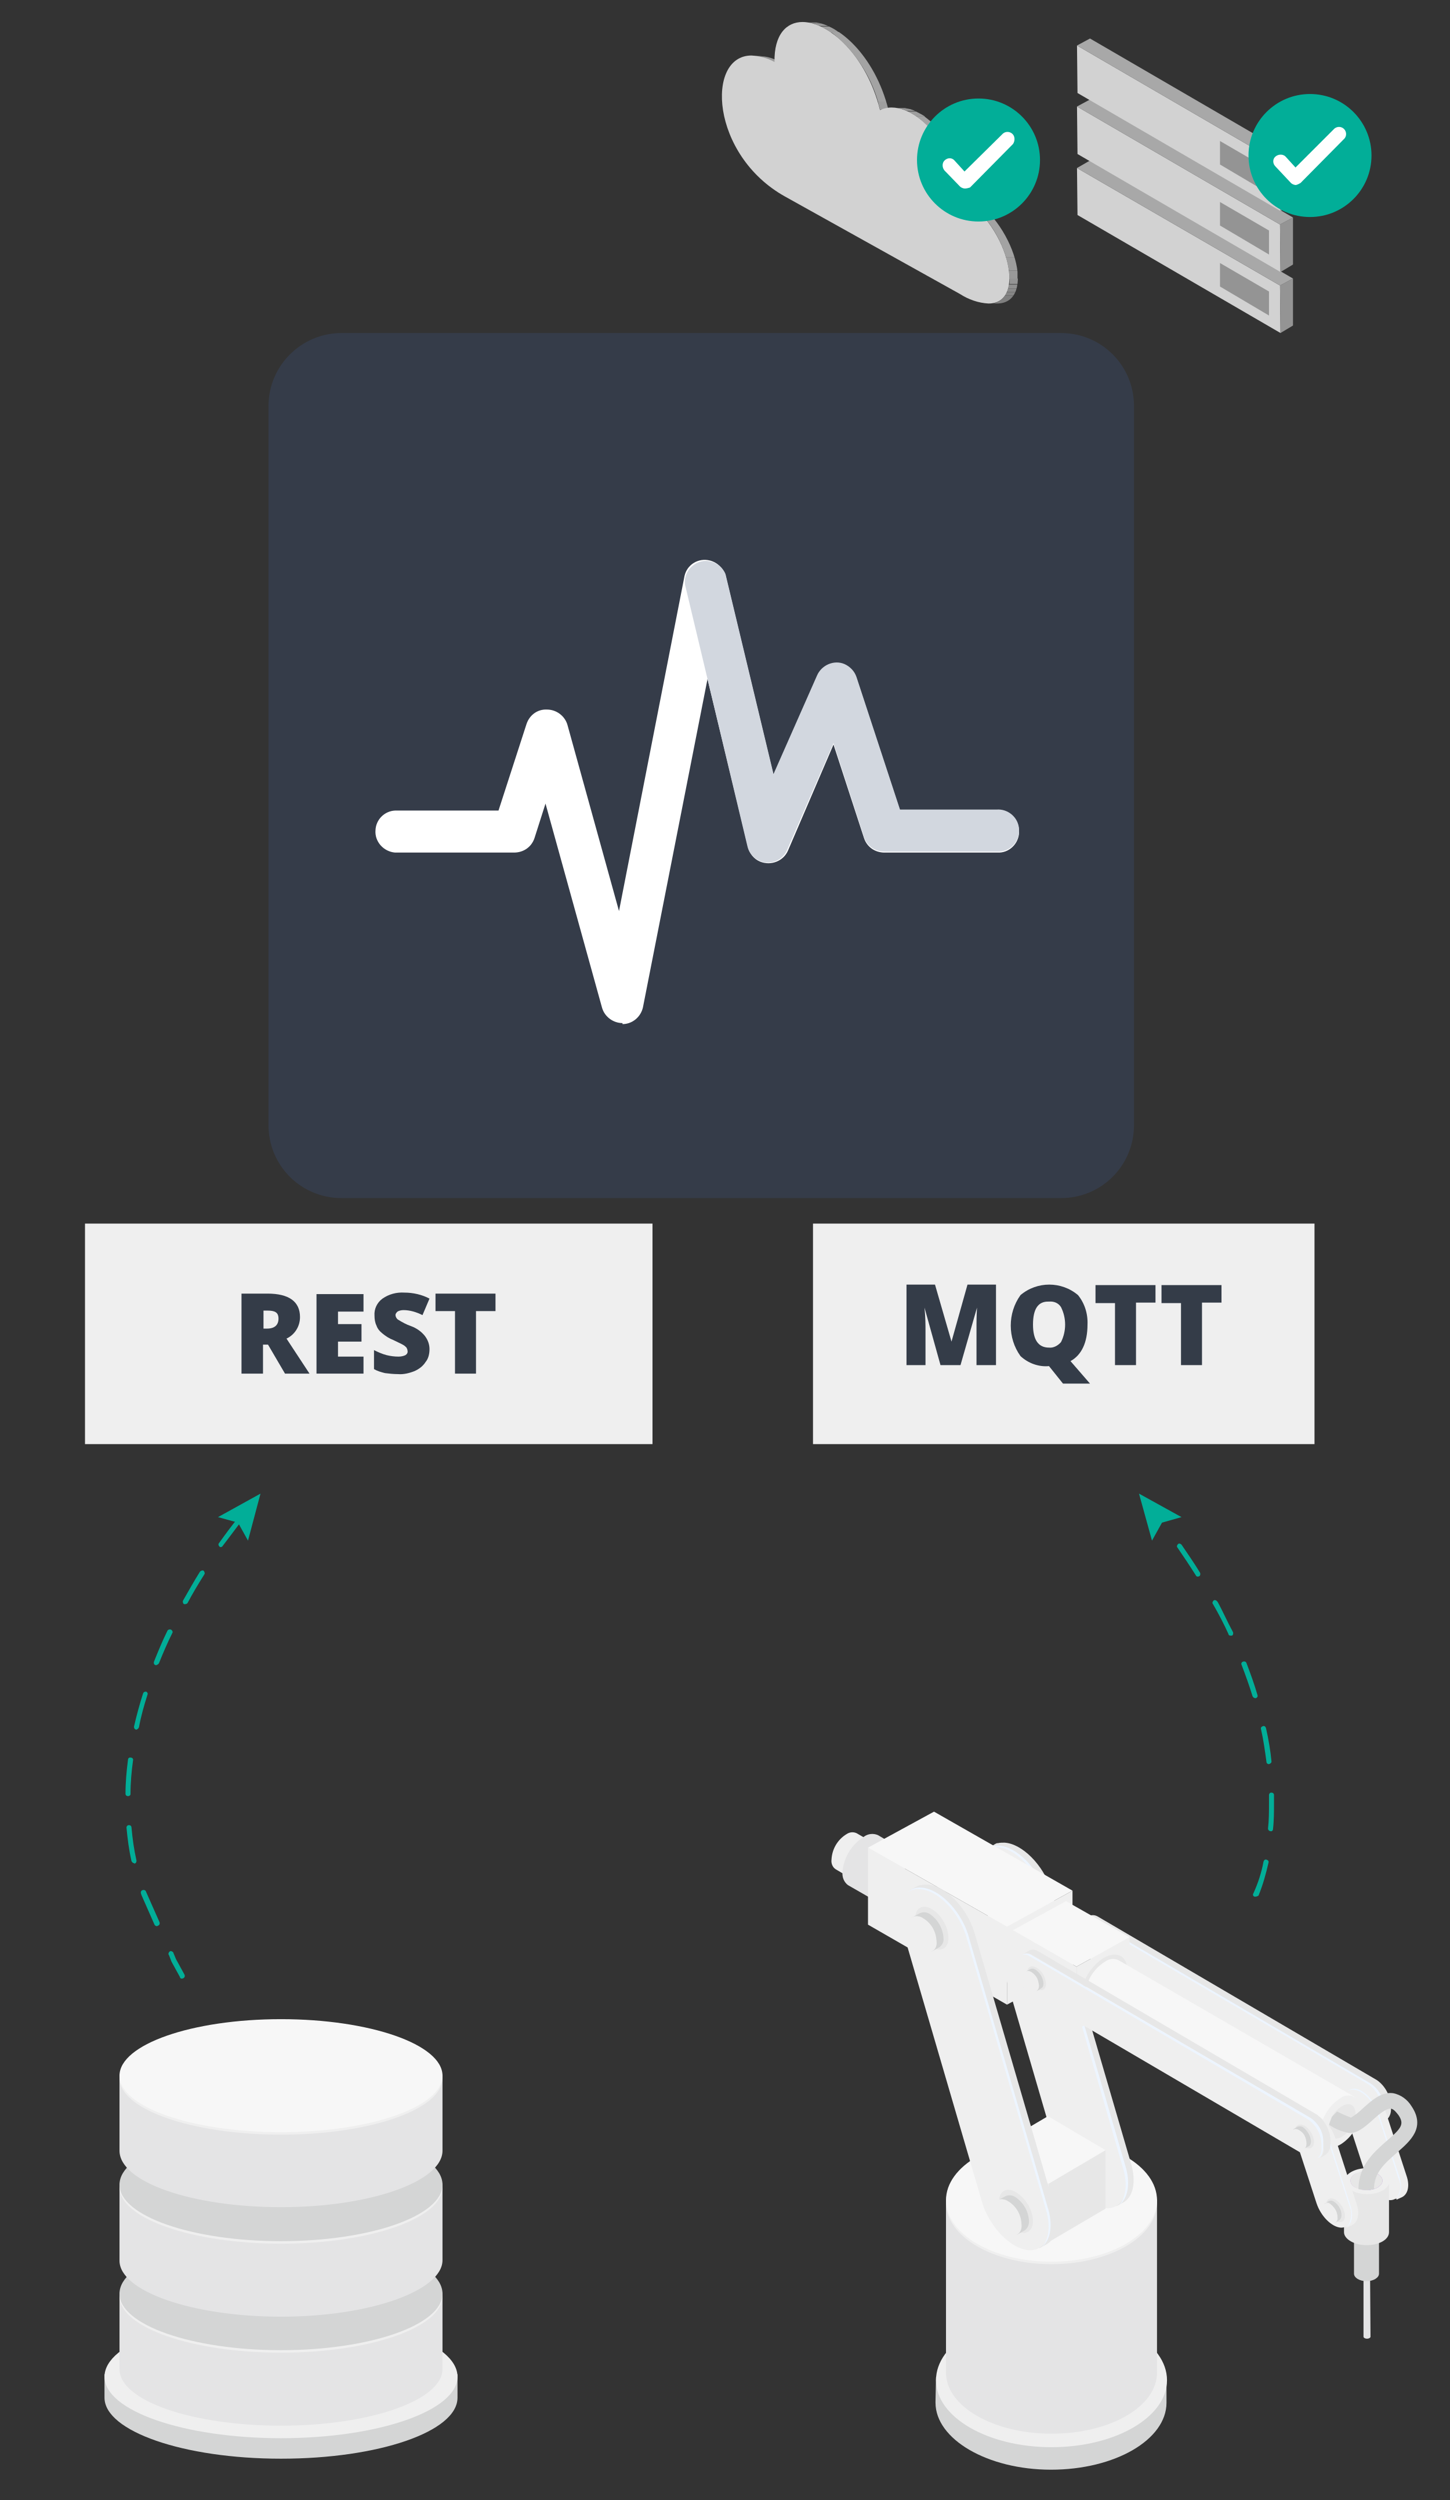 <?xml version="1.0" encoding="utf-8"?>
<!-- Generator: Adobe Illustrator 25.4.1, SVG Export Plug-In . SVG Version: 6.00 Build 0)  -->
<svg version="1.1" id="Ebene_1" xmlns="http://www.w3.org/2000/svg" xmlns:xlink="http://www.w3.org/1999/xlink" x="0px" y="0px"
	 viewBox="0 0 290 500" style="enable-background:new 0 0 290 500;" xml:space="preserve">
<rect x="0" y="0" width="290" height="500" fill="#333333" stroke="none"/>
<style type="text/css">
	.st0{fill:#FFFFFF;}
	.st1{fill:#02AE98;}
	.st2{fill:#D4D5D5;}
	.st3{fill:#EFEFEF;}
	.st4{fill:#E4E4E5;}
	.st5{fill:#F7F7F7;}
	.st6{fill:#E7E7E7;}
	.st7{fill:#EDF5FF;}
	.st8{fill:url(#SVGID_1_);}
	.st9{fill:#E3E4E5;}
	.st10{fill:#343C48;}
	.st11{clip-path:url(#SVGID_00000152244727189681264800000016182482052661092238_);}
	.st12{fill:#8A8A8A;}
	.st13{fill:#8F8F8F;}
	.st14{fill:#949494;}
	.st15{fill:#999999;}
	.st16{fill:#9E9E9E;}
	.st17{clip-path:url(#SVGID_00000026148552684000668290000007613848848892781245_);}
	.st18{fill:#A3A3A3;}
	.st19{clip-path:url(#SVGID_00000111894318826443885740000009487233468844074648_);}
	.st20{clip-path:url(#SVGID_00000037684170022401268680000008934480252631090604_);}
	.st21{fill:#858585;}
	.st22{fill:#808080;}
	.st23{fill:#D2D2D2;}
	.st24{fill:#A8A8A8;}
	.st25{fill:#353C49;}
	.st26{fill:#D2D7DF;}
</style>
<g>
	<g id="Ebene_1_00000134962895952620717960000009871940494011582645_">
		<path class="st0" d="M95.4,176.6h56.3c5.8,0,10.5,4.7,10.5,10.5v0c0,5.8-4.7,10.5-10.5,10.5H95.4c-5.8,0-10.5-4.7-10.5-10.5v0
			C84.9,181.3,89.6,176.6,95.4,176.6z"/>
		<path class="st0" d="M143.1,143.8h41.4c5.8,0,10.5,4.7,10.5,10.5v0c0,5.8-4.7,10.5-10.5,10.5h-41.4c-5.8,0-10.5-4.7-10.5-10.5v0
			C132.6,148.5,137.3,143.8,143.1,143.8z"/>
		<path class="st1" d="M251.1,379.3h-0.2c-0.3-0.1-0.4-0.4-0.2-0.7c0.9-2,1.6-4.1,2-6.3c0.1-0.3,0.3-0.5,0.6-0.4
			c0.3,0.1,0.5,0.3,0.4,0.6c-0.5,2.2-1.1,4.4-2,6.6C251.5,379.2,251.3,379.3,251.1,379.3z M254.1,366.2L254.1,366.2
			c-0.3,0-0.5-0.3-0.5-0.5c0,0,0,0,0,0c0.2-1.7,0.2-3.4,0.2-5.2V359c0-0.3,0.2-0.5,0.4-0.5c0,0,0,0,0.1,0c0.3,0,0.5,0.2,0.5,0.5v1.5
			c0,1.8,0,3.6-0.2,5.3C254.6,366.1,254.3,366.3,254.1,366.2L254.1,366.2z M253.8,352.8c-0.3,0-0.5-0.2-0.5-0.4
			c-0.3-2.2-0.6-4.4-1.1-6.6c-0.1-0.3,0.1-0.5,0.4-0.6c0,0,0,0,0,0c0.3-0.1,0.5,0.1,0.6,0.4c0.5,2.2,0.9,4.5,1.1,6.7
			C254.3,352.5,254.1,352.7,253.8,352.8C253.9,352.8,253.8,352.8,253.8,352.8L253.8,352.8z M251,339.6c-0.2,0-0.4-0.2-0.5-0.4
			c-0.6-2-1.4-4.2-2.2-6.3c-0.1-0.2,0-0.5,0.3-0.6c0,0,0,0,0,0c0.3-0.1,0.6,0,0.7,0.3c0,0,0,0,0,0c0.8,2.1,1.6,4.3,2.2,6.4
			c0.1,0.3-0.1,0.5-0.3,0.6L251,339.6z M246.1,327.1c-0.2,0-0.4-0.1-0.4-0.3c-0.9-2-2-4.1-3.1-6c-0.2-0.2-0.1-0.5,0.1-0.7
			c0.2-0.2,0.5-0.1,0.7,0.1c0,0,0,0.1,0.1,0.1c1.1,2,2,4.1,3.1,6.1c0.1,0.3,0,0.6-0.2,0.7L246.1,327.1z M239.6,315.3
			c-0.2,0-0.4-0.1-0.4-0.2c-1.2-1.9-2.4-3.7-3.7-5.6c-0.2-0.2-0.1-0.5,0.1-0.7c0.2-0.2,0.5-0.1,0.7,0.1c1.3,1.9,2.6,3.8,3.7,5.6
			c0.1,0.2,0.1,0.5-0.1,0.7c0,0,0,0,0,0C239.8,315.2,239.7,315.3,239.6,315.3L239.6,315.3z M231.9,304.2c-0.2,0-0.3-0.1-0.4-0.2
			l-0.2-0.3c-0.2-0.2-0.2-0.5,0-0.7c0,0,0,0,0,0c0.2-0.2,0.5-0.1,0.7,0.1l0,0l0.2,0.3c0.2,0.2,0.2,0.5,0,0.7c0,0,0,0,0,0
			C232.1,304.2,232,304.2,231.9,304.2L231.9,304.2z"/>
		<polygon class="st1" points="236.3,303.4 232.4,304.5 230.4,308.1 227.8,298.7 		"/>
		<path class="st1" d="M36.4,395.7c-0.2,0-0.4-0.1-0.4-0.3l-1.7-3.1l-0.5-1.3c-0.2-0.2-0.1-0.5,0.1-0.7c0.2-0.2,0.5-0.1,0.7,0.1
			c0,0,0.1,0.1,0.1,0.2l0.5,1.2l1.7,3.1c0.1,0.2,0.1,0.5-0.2,0.7c0,0,0,0,0,0L36.4,395.7z M31.4,385.2c-0.2,0-0.4-0.1-0.5-0.3
			l-2.6-5.9l-0.1-0.3c-0.1-0.3,0-0.6,0.3-0.7c0.3-0.1,0.6,0,0.7,0.3c0,0,0,0,0,0l2.7,6.1c0.1,0.3,0,0.6-0.3,0.7c0,0,0,0,0,0
			L31.4,385.2z M28.3,379.1L28.3,379.1z M26.8,372.6c-0.2,0-0.4-0.2-0.5-0.4c-0.5-2.2-0.8-4.5-1-6.7c0-0.3,0.2-0.5,0.5-0.5
			c0.3,0,0.5,0.2,0.5,0.5c0.2,2.2,0.5,4.4,1,6.6c0,0.3-0.1,0.5-0.4,0.6L26.8,372.6z M25.6,359.2L25.6,359.2c-0.3,0-0.5-0.2-0.5-0.5
			c0,0,0,0,0,0c0-2.2,0.2-4.5,0.5-6.8c0-0.3,0.3-0.5,0.6-0.4c0,0,0,0,0,0c0.3,0,0.5,0.3,0.4,0.6c-0.3,2.2-0.5,4.4-0.5,6.7
			C26.1,359,25.9,359.2,25.6,359.2L25.6,359.2z M27.3,345.9h-0.1c-0.3-0.1-0.4-0.3-0.4-0.6c0.5-2.2,1.1-4.4,1.8-6.6
			c0.1-0.3,0.3-0.4,0.6-0.4c0,0,0,0,0,0c0.3,0.1,0.4,0.4,0.3,0.6c-0.7,2.2-1.3,4.3-1.7,6.5C27.7,345.7,27.5,345.8,27.3,345.9
			L27.3,345.9z M31.3,333h-0.2c-0.3-0.1-0.4-0.4-0.3-0.7c0.8-2,1.7-4.2,2.7-6.2c0.1-0.2,0.4-0.3,0.7-0.2c0.2,0.1,0.4,0.4,0.3,0.6
			c0,0,0,0,0,0c-1,2-1.9,4.1-2.7,6.1C31.7,332.8,31.5,332.9,31.3,333L31.3,333z M37.1,320.8c-0.1,0-0.2,0-0.3,0
			c-0.2-0.1-0.3-0.5-0.2-0.7c1.1-1.9,2.2-3.9,3.4-5.8c0.2-0.2,0.5-0.3,0.7-0.2c0.2,0.2,0.3,0.5,0.2,0.7c-1.2,1.9-2.4,3.9-3.4,5.8
			C37.4,320.7,37.2,320.8,37.1,320.8L37.1,320.8z M44.2,309.4c-0.1,0-0.2,0-0.3-0.1c-0.2-0.2-0.3-0.5-0.1-0.7c0,0,0,0,0,0
			c1.3-1.8,2.6-3.6,4.1-5.4c0.2-0.2,0.5-0.3,0.7-0.1c0.2,0.2,0.2,0.5,0,0.7c0,0,0,0,0,0c-1.4,1.8-2.7,3.6-4.1,5.4
			C44.5,309.3,44.4,309.3,44.2,309.4L44.2,309.4z"/>
		<polygon class="st1" points="43.6,303.4 47.6,304.5 49.6,308.1 52.1,298.7 		"/>
		<path class="st2" d="M187.2,475.4h46.1v4.9l0,0c0,0.1,0,0.1,0,0.2c0,7.4-10.3,13.4-23.1,13.4c-12.7,0-23.1-6.1-23.1-13.4v-0.2l0,0
			L187.2,475.4z"/>
		<ellipse class="st3" cx="210.3" cy="476" rx="23.1" ry="13.4"/>
		<path class="st4" d="M189.2,439.9h42.2v34.3l0,0v0.3c0,6.8-9.4,12.2-21.1,12.2s-21.1-5.5-21.1-12.2c0,0,0-0.1,0-0.2l0,0V439.9z"/>
		<ellipse class="st3" cx="210.3" cy="440.5" rx="21.1" ry="12.3"/>
		<ellipse class="st5" cx="210.3" cy="440" rx="21.1" ry="12.3"/>
		<path class="st3" d="M166.3,371.9c-0.1,0.7,0.2,1.5,0.8,1.9l4.4,2.6c0.5,0.3,0.2-0.4,1-0.9c1.7-1.2,2.8-3.1,3-5.1
			c0-0.9,0.9-0.9,0.3-1.2c0,0-4.5-2.6-4.5-2.6c-0.7-0.3-1.4-0.2-2,0.2C167.5,367.9,166.4,369.8,166.3,371.9z"/>
		<path class="st4" d="M168.5,374.4c-0.1,1,0.3,2,1.1,2.6l6.1,3.5c0.7,0.4,0.3-0.5,1.4-1.2c2.4-1.6,3.9-4.2,4.1-7
			c0-1.3,1.2-1.3,0.5-1.7l-6.1-3.6c-0.9-0.4-2-0.3-2.8,0.3C170.3,368.9,168.7,371.5,168.5,374.4z"/>
		<path class="st6" d="M197.6,370l-0.2-0.4l1.1-0.5c0.3-0.2,0.6-0.4,0.9-0.5h0.2l0,0c0.4-0.1,0.8-0.1,1.3-0.1l0,0
			c3.5,0.2,7.7,4.4,9.3,9.3l15.9,54.5c1.3,4.1,0.5,7.3-1.7,8.3l-1.1,0.6l-0.1-0.3h-0.6c-3.5-0.2-7.7-4.4-9.3-9.3l-15.9-54.5
			C196.4,374.8,196.5,372.2,197.6,370z"/>
		<path class="st3" d="M221.2,441.6L221.2,441.6c3.5,0.2,5.1-3.7,3.5-8.6l-15.9-54.5c-1.6-5-5.8-9.2-9.3-9.3l0,0
			c-3.5-0.2-5.1,3.7-3.5,8.6l15.9,54.5C213.5,437.2,217.7,441.4,221.2,441.6z"/>
		<path class="st7" d="M224.5,433.2l-15.8-54.5c-1.6-5-5.8-9.2-9.3-9.3c-0.8-0.1-1.6,0.1-2.3,0.6c0.7-0.7,1.7-1,2.7-0.9
			c3.5,0.2,7.7,4.4,9.3,9.3l15.9,54.5c1.2,3.7,0.6,6.8-1.2,8.1C225.2,439.5,225.6,436.6,224.5,433.2z"/>
		<polygon class="st3" points="209.7,436.7 209.7,448.4 198.2,441.7 198.2,429.9 		"/>
		<polygon class="st6" points="209.7,436.7 209.7,448.4 221.1,441.7 221.1,430 		"/>
		<polygon class="st5" points="221.1,430 209.7,436.7 198.2,429.9 209.6,423.2 		"/>
		<path class="st3" d="M274.1,416.8l-55.8-32.7c-1.5-0.9-2.6,0-2.6,2v0.8c0,2,1,3.9,2.6,5l55.8,32.7c1.5,0.8,2.6,0,2.6-2v-0.9
			C276.7,419.8,275.7,417.9,274.1,416.8z"/>
		<path class="st6" d="M275.4,416l-55.8-32.7c-0.5-0.3-1.1-0.4-1.6-0.2l0,0l-1.4,0.9l0,0c0.6-0.3,1.2-0.2,1.8,0.1l55.8,32.7
			c1.6,1.2,2.6,3,2.6,5v0.9c0.1,0.8-0.2,1.5-0.7,2l0.8-0.5c0.8-0.4,1.3-1.3,1.3-2.3v-0.9C278,419.1,277.1,417.2,275.4,416z"/>
		<path class="st7" d="M274.2,416.7L218.4,384c-0.6-0.4-1.3-0.4-1.9,0c0.5-0.2,1.1-0.1,1.5,0.2l55.8,32.7c1.6,1.2,2.6,3,2.6,5v0.9
			c0.1,0.8-0.2,1.5-0.8,2c0.7-0.3,1.1-1,1.1-2.2v-0.9C276.8,419.7,275.9,417.9,274.2,416.7z"/>
		<path class="st3" d="M269.9,418.3v-0.2l0.6-0.3c0.3-0.2,0.7-0.3,1.1-0.4l0,0l0,0c0.2,0,0.4,0,0.7,0l0,0c1.8,0,3.9,2.3,4.8,4.8
			l4.2,12.9c0.7,2,0.3,3.7-0.9,4.3l-1.1,0.5v-0.2h-0.3c-1.8-0.1-3.9-2.2-4.8-4.8l-4.3-13C269.3,420.7,269.3,419.4,269.9,418.3z"/>
		<path class="st3" d="M278,440L278,440c1.8,0,2.6-1.9,1.8-4.4l-4.2-13c-0.8-2.5-3-4.7-4.8-4.8l0,0c-1.8,0-2.6,1.9-1.8,4.4l4.2,12.9
			C274.1,437.8,276.2,439.9,278,440z"/>
		<path class="st7" d="M279.7,435.7l-4.2-13c-0.8-2.5-3-4.7-4.8-4.8c-0.4,0-0.8,0.1-1.2,0.3c0.4-0.3,0.9-0.5,1.4-0.5
			c1.8,0.1,3.9,2.3,4.8,4.8l4.2,12.9c0.6,1.9,0.3,3.5-0.6,4.1C280.2,438.4,280.3,436.9,279.7,435.7z"/>
		<path class="st4" d="M274,452.5h-1.3v14.8l0,0c0,0.2,0.3,0.4,0.7,0.4s0.7-0.2,0.7-0.4l0,0L274,452.5z"/>
		<path class="st2" d="M270.8,447h5v7.7l0,0c0,0.8-1.1,1.5-2.5,1.5s-2.5-0.7-2.5-1.5l0,0L270.8,447z"/>
		<path class="st6" d="M268.8,436.2h9v10.2l0,0c0,1.5-2,2.6-4.5,2.6c-2.4,0-4.5-1.2-4.5-2.6l0,0l0,0L268.8,436.2z"/>
		<path class="st3" d="M277.9,436.2c0,1.4-2,2.6-4.5,2.6c-2.4,0-4.5-1.2-4.5-2.6c0-1.4,2-2.6,4.5-2.6
			C275.9,433.6,277.9,434.7,277.9,436.2z"/>
		
			<linearGradient id="SVGID_1_" gradientUnits="userSpaceOnUse" x1="4897.306" y1="64.8" x2="4891.12" y2="64.8" gradientTransform="matrix(-1 0 0 -1 5167.63 500.93)">
			<stop  offset="1.000000e-02" style="stop-color:#BF9DD4"/>
			<stop  offset="5.000000e-02" style="stop-color:#C6A7D8"/>
			<stop  offset="0.11" style="stop-color:#D7C2E4"/>
			<stop  offset="0.19" style="stop-color:#F4EEF8"/>
			<stop  offset="0.22" style="stop-color:#FFFFFF"/>
			<stop  offset="0.25" style="stop-color:#F9F5FB"/>
			<stop  offset="0.3" style="stop-color:#E9DBF1"/>
			<stop  offset="0.36" style="stop-color:#D0B1E2"/>
			<stop  offset="0.36" style="stop-color:#CFB0E1"/>
			<stop  offset="0.42" style="stop-color:#B192D4"/>
			<stop  offset="0.49" style="stop-color:#997ACA"/>
			<stop  offset="0.56" style="stop-color:#8B6BC4"/>
			<stop  offset="0.61" style="stop-color:#8666C2"/>
			<stop  offset="0.75" style="stop-color:#916DC4"/>
			<stop  offset="1" style="stop-color:#AE81CB"/>
			<stop  offset="1" style="stop-color:#AE81CB"/>
		</linearGradient>
		<path class="st8" d="M276.5,436.1c0,1-1.4,1.9-3.2,1.9s-3.2-0.8-3.2-1.9s1.4-1.9,3.2-1.9S276.5,435.1,276.5,436.1z"/>
		<path class="st6" d="M276.5,436.1c0,1-1.4,1.9-3.2,1.9s-3.2-0.8-3.2-1.9s1.4-1.9,3.2-1.9S276.5,435.1,276.5,436.1z"/>
		<path class="st3" d="M270.1,442.5c0,1.4-1,2-2.2,1.3c-1.3-0.9-2.1-2.3-2.2-3.9c0-1.4,1-2,2.2-1.3
			C269.2,439.5,270,440.9,270.1,442.5z"/>
		<path class="st9" d="M268,438.6c-0.4-0.3-1-0.4-1.5-0.2c0.5-0.1,0.9,0,1.3,0.2c1.3,0.8,2.2,2.3,2.2,3.8c0.1,0.6-0.2,1.1-0.7,1.4
			c0.5-0.1,0.9-0.7,0.9-1.5C270.1,440.9,269.3,439.4,268,438.6z"/>
		<polygon class="st3" points="201.4,385.3 201.4,400.9 173.6,384.9 173.6,369.5 		"/>
		<polygon class="st3" points="201.4,385.3 201.4,400.9 214.5,393.8 214.5,378.1 		"/>
		<polygon class="st5" points="214.5,378.1 201.4,385.3 173.6,369.5 186.8,362.3 		"/>
		<polygon class="st3" points="215.3,393.3 215.3,405.9 202.6,398.4 202.6,386 		"/>
		<polygon class="st3" points="215.3,393.3 215.3,405.9 225.9,400.2 225.9,387.4 		"/>
		<polygon class="st5" points="225.9,387.4 215.3,393.3 202.6,386 213.2,380.2 		"/>
		<path class="st6" d="M216.1,399.6c0,3,2,4.1,4.7,2.7c2.8-1.8,4.5-4.8,4.7-8.1c0-3-2-4.1-4.7-2.7
			C218,393.3,216.3,396.3,216.1,399.6z"/>
		<path class="st5" d="M217,399.2c-0.1,1,0.3,1.9,1.1,2.5l47.2,27.3c0.7,0.4,0.3-0.5,1.3-1.1c2.3-1.5,3.8-4.1,4-6.8
			c0-1.2,1.1-1.2,0.4-1.7L223.7,392c-0.9-0.4-1.9-0.3-2.7,0.3C218.6,393.8,217.1,396.4,217,399.2z"/>
		<path class="st3" d="M264.3,426.6c0,2.5,1.8,3.5,3.9,2.2c2.3-1.5,3.8-4,4-6.8c0-2.5-1.8-3.5-4-2.3
			C265.9,421.3,264.5,423.8,264.3,426.6z"/>
		<path class="st6" d="M265.7,425.8c0,1.7,1.2,2.4,2.7,1.5c1.6-1,2.6-2.8,2.7-4.6c0-1.7-1.2-2.4-2.7-1.5
			C266.8,422.2,265.8,423.9,265.7,425.8z"/>
		<path class="st3" d="M268.1,419.6c0.8-0.6,1.8-0.7,2.7-0.3c-0.8-0.2-1.7,0-2.4,0.5c-2.4,1.5-3.9,4-4.1,6.8c-0.1,1,0.4,2.1,1.3,2.6
			c-1.1-0.4-1.8-1.6-1.6-2.7C264.2,423.7,265.7,421.1,268.1,419.6z"/>
		<path class="st6" d="M182.2,378.4l-0.2-0.4l1.1-0.6c0.3-0.2,0.6-0.3,0.9-0.4h0.2l0,0c0.4-0.1,0.8-0.1,1.3-0.1l0,0
			c3.5,0.2,7.7,4.4,9.3,9.3l15.9,54.5c1.3,4.1,0.5,7.3-1.7,8.3l-1.1,0.6l-0.1-0.3h-0.6c-3.5-0.2-7.7-4.4-9.3-9.3L182,385.5
			C181.1,383.2,181.1,380.7,182.2,378.4z"/>
		<path class="st3" d="M205.8,450L205.8,450c3.5,0.2,5.1-3.7,3.5-8.6L193.4,387c-1.6-5-5.7-9.1-9.3-9.3l0,0
			c-3.5-0.2-5.1,3.7-3.5,8.6l15.9,54.4C198.1,445.6,202.3,449.8,205.8,450z"/>
		<path class="st7" d="M209.1,441.6l-15.9-54.5c-1.6-5-5.8-9.2-9.3-9.3c-0.8-0.1-1.6,0.1-2.3,0.6c0.7-0.7,1.7-1,2.7-0.9
			c3.5,0.2,7.7,4.4,9.3,9.3l15.9,54.5c1.2,3.7,0.6,6.8-1.2,8.1C209.8,448,210.2,445,209.1,441.6z"/>
		<path class="st6" d="M206.6,444.2c0,2-1.5,3-3.4,1.9c-2-1.3-3.2-3.4-3.4-5.8c0-2.1,1.5-3,3.4-1.9
			C205.3,439.8,206.5,441.9,206.6,444.2z"/>
		
			<ellipse transform="matrix(0.863 -0.505 0.505 0.863 -169.236 146.734)" class="st6" cx="186.3" cy="385.8" rx="2.7" ry="4.7"/>
		<path class="st2" d="M188.7,387.6c0.1,0.7-0.2,1.3-0.8,1.8l-1.4,0.8c-0.5,0.3-0.2-0.4-0.9-0.8c-1.6-1.1-2.7-2.8-2.8-4.8
			c0-0.9-0.8-0.9-0.3-1.2l1.5-0.8c0.7-0.3,1.4-0.2,2,0.2C187.6,383.9,188.6,385.7,188.7,387.6z"/>
		<path class="st3" d="M187.3,388.4c0,1.8-1.2,2.4-2.8,1.6c-1.6-1.1-2.7-2.8-2.8-4.8c0-1.8,1.2-2.5,2.8-1.6
			C186.1,384.7,187.1,386.5,187.3,388.4z"/>
		<path class="st3" d="M184.6,383.6c-0.6-0.4-1.3-0.5-1.9-0.2c0.6-0.1,1.2,0,1.6,0.3c1.6,1.1,2.7,2.8,2.8,4.8
			c0.1,0.7-0.3,1.4-0.9,1.8c0.8-0.3,1.2-1.1,1.1-1.9C187.3,386.4,186.3,384.6,184.6,383.6z"/>
		<path class="st2" d="M205.8,444.2c0,0.7-0.2,1.3-0.8,1.8l-1.4,0.8c-0.5,0.3-0.2-0.4-0.9-0.8c-1.6-1.1-2.7-2.8-2.8-4.8
			c0-0.9-0.8-0.9-0.3-1.2l1.5-0.8c0.7-0.3,1.4-0.2,2,0.2C204.7,440.5,205.7,442.2,205.8,444.2z"/>
		<path class="st3" d="M204.3,445c0,1.8-1.2,2.5-2.8,1.6c-1.6-1.1-2.7-2.8-2.8-4.8c0-1.8,1.2-2.5,2.8-1.6
			C203.1,441.3,204.2,443.1,204.3,445z"/>
		<path class="st3" d="M201.6,440.2c-0.6-0.4-1.3-0.5-1.9-0.2c0.6-0.1,1.2,0,1.7,0.3c1.6,1.1,2.6,2.8,2.7,4.8
			c0.1,0.7-0.3,1.4-0.9,1.8c0.8-0.3,1.2-1.1,1.1-1.9C204.3,443,203.3,441.2,201.6,440.2z"/>
		<path class="st3" d="M265.4,427.9c0,1.4-1,2-2.2,1.3c-1.3-0.9-2.1-2.3-2.2-3.8c0-1.4,1-2,2.2-1.3
			C264.5,425,265.3,426.4,265.4,427.9z"/>
		<path class="st9" d="M263.3,424.1c-0.4-0.3-1-0.4-1.5-0.2c0.5-0.1,0.9,0,1.3,0.3c1.3,0.9,2.1,2.3,2.2,3.8c0.1,0.6-0.2,1.2-0.7,1.5
			c0.6-0.2,1-0.9,0.9-1.5C265.4,426.4,264.6,424.9,263.3,424.1z"/>
		<path class="st3" d="M260,423.8v-0.2l0.6-0.3c0.3-0.2,0.7-0.3,1.1-0.4l0,0l0,0c0.2,0,0.4,0,0.7,0l0,0c1.8,0,3.9,2.2,4.7,4.8
			l4.2,13c0.7,2,0.3,3.7-0.9,4.3l-1.1,0.5v-0.2h-0.3c-1.8-0.1-3.9-2.2-4.8-4.8l-4.2-12.9C259.4,426.3,259.4,425,260,423.8z"/>
		<path class="st3" d="M268.2,445.5L268.2,445.5c1.8,0,2.6-1.9,1.8-4.4l-4.3-13c-0.8-2.5-3-4.7-4.8-4.8l0,0c-1.8,0-2.6,1.9-1.8,4.4
			l4.2,12.9C264.2,443.3,266.4,445.4,268.2,445.5z"/>
		<path class="st7" d="M269.9,441.2l-4.2-12.9c-0.8-2.5-3-4.7-4.8-4.8c-0.4,0-0.8,0.1-1.2,0.3c0.4-0.3,0.9-0.5,1.4-0.5
			c1.8,0.1,3.9,2.2,4.8,4.8l4.2,13c0.6,1.9,0.3,3.5-0.6,4.1C270.3,444,270.5,442.5,269.9,441.2z"/>
		<path class="st3" d="M262,423.7L206.2,391c-1.5-0.8-2.6,0-2.6,2v0.9c0,2,1,3.9,2.6,5l55.8,32.7c1.4,0.9,2.6,0,2.6-2v-0.9
			C264.6,426.8,263.6,424.9,262,423.7z"/>
		<path class="st6" d="M263.4,422.9l-55.8-32.7c-0.5-0.3-1.1-0.4-1.6-0.2l0,0l-1.4,0.8l0,0c0.6-0.3,1.2-0.2,1.7,0.1l55.8,32.7
			c1.6,1.2,2.6,3,2.6,5v1c0.1,0.8-0.2,1.5-0.7,2l0.8-0.5c0.8-0.4,1.3-1.3,1.3-2.3V428C266,426,265,424.1,263.4,422.9z"/>
		<path class="st7" d="M262.2,423.6L206.3,391c-0.6-0.4-1.3-0.4-1.9,0c0.5-0.2,1.1-0.1,1.5,0.2l55.8,32.7c1.6,1.2,2.6,3,2.6,5v0.7
			c0.1,0.8-0.2,1.5-0.8,2c0.7-0.2,1.1-1,1.1-2.2v-0.9C264.8,426.6,263.8,424.8,262.2,423.6z"/>
		<path class="st6" d="M262.8,428.3c0,1.2-0.8,1.7-1.9,1.1c-1.1-0.7-1.8-1.9-1.9-3.2c0-1.2,0.8-1.6,1.9-1.1
			C262,425.8,262.7,427,262.8,428.3z"/>
		<path class="st2" d="M274.8,437.8l-1.6,0.2l-1.5-0.2c0-4.8,3.2-7.5,5.7-9.7c2.9-2.5,3.5-3.3,2.3-5.1c-0.4-0.5-0.9-1.2-1.5-1.3
			c-1-0.1-2.5,1.2-3.7,2.3c-1.7,1.5-3.5,3.1-5.4,2.4c-1.2-0.3-2.3-0.8-3.3-1.5l0.6-1.6l1-1c0-0.1,0.5,0.3,2.8,1.2
			c0.8-0.5,1.6-1.1,2.3-1.8c1.8-1.6,3.7-3.4,6.1-3.1c1.6,0.3,2.9,1.3,3.7,2.6c2.9,4.3-0.3,7-2.8,9.2S274.8,434.4,274.8,437.8z"/>
		<path class="st2" d="M262.2,428.2c0,0.4-0.1,0.8-0.4,1l-0.8,0.4c-0.3,0.2-0.1-0.2-0.5-0.4c-0.9-0.6-1.5-1.6-1.6-2.7
			c0-0.5-0.4-0.5-0.2-0.7l0.8-0.5c0.4-0.1,0.8-0.1,1.1,0.1C261.5,426.1,262.1,427.1,262.2,428.2z"/>
		<path class="st3" d="M261.3,428.7c0,1-0.7,1.4-1.5,0.9c-0.9-0.6-1.5-1.6-1.6-2.7c0-1,0.7-1.4,1.6-0.9
			C260.7,426.6,261.3,427.6,261.3,428.7z"/>
		<path class="st3" d="M259.8,426c-0.3-0.2-0.7-0.3-1.1-0.1c0.3-0.1,0.7,0,0.9,0.2c0.9,0.6,1.5,1.6,1.5,2.7c0.1,0.4-0.1,0.8-0.5,1
			c0.4-0.1,0.6-0.5,0.6-1.1C261.3,427.5,260.8,426.5,259.8,426z"/>
		<path class="st6" d="M269,443.1c0,1.2-0.8,1.6-1.9,1.1c-1.1-0.7-1.8-1.9-1.9-3.2c0-1.2,0.8-1.7,1.9-1.1
			C268.2,440.6,268.9,441.8,269,443.1z"/>
		<path class="st2" d="M268.3,443c0,0.4-0.1,0.7-0.4,1l-0.8,0.5c-0.3,0.2-0.1-0.2-0.5-0.4c-0.9-0.6-1.5-1.6-1.5-2.7
			c0-0.5-0.5-0.5-0.2-0.7l0.8-0.5c0.4-0.2,0.8-0.1,1.1,0.1C267.7,440.9,268.3,441.9,268.3,443z"/>
		<path class="st3" d="M267.5,443.5c0,1-0.7,1.4-1.5,0.9c-0.9-0.6-1.5-1.6-1.5-2.7c0-1,0.7-1.4,1.5-0.9
			C266.9,441.4,267.4,442.4,267.5,443.5z"/>
		<path class="st3" d="M266,440.7c-0.3-0.2-0.7-0.3-1.1-0.1c0.3-0.1,0.7,0,0.9,0.2c0.9,0.6,1.5,1.6,1.6,2.7c0,0.4-0.2,0.8-0.5,1
			c0.4-0.2,0.7-0.6,0.6-1.1C267.5,442.3,266.9,441.4,266,440.7z"/>
		<path class="st6" d="M209.2,396.7c0,1.2-0.8,1.6-1.9,1.1c-1.1-0.7-1.8-1.9-1.9-3.2c0-1.2,0.8-1.7,1.9-1.1
			C208.5,394.2,209.1,395.4,209.2,396.7z"/>
		<path class="st2" d="M208.7,396.6c0,0.4-0.1,0.8-0.4,1l-0.8,0.5c-0.3,0.2,0-0.2-0.5-0.4c-0.9-0.6-1.5-1.6-1.6-2.7
			c0-0.5-0.4-0.5-0.2-0.7l0.8-0.5c0.4-0.2,0.8-0.1,1.1,0.1C208,394.5,208.6,395.5,208.7,396.6z"/>
		<path class="st3" d="M207.8,397.1c0,1-0.7,1.4-1.5,0.9c-0.9-0.6-1.5-1.6-1.6-2.7c0-1,0.7-1.4,1.6-0.9
			C207.1,395.1,207.7,396.1,207.8,397.1z"/>
		<path class="st3" d="M206.3,394.4c-0.3-0.2-0.7-0.3-1.1-0.1c0.3-0.1,0.7,0,0.9,0.2c0.9,0.6,1.5,1.6,1.5,2.7c0,0.4-0.1,0.8-0.5,1
			c0.4,0,0.6-0.5,0.6-1.1C207.8,395.9,207.2,395,206.3,394.4z"/>
		<path class="st2" d="M20.9,474.8h70.6v4.5l0,0c0,0,0,0,0,0.2c0,6.8-15.8,12.2-35.3,12.2s-35.3-5.5-35.3-12.2c0,0,0-0.1,0-0.2l0,0
			L20.9,474.8z"/>
		<ellipse class="st3" cx="56.2" cy="475.3" rx="35.3" ry="12.3"/>
		<path class="st4" d="M23.9,458.6h64.6v15l0,0c0,0,0,0.1,0,0.2c0,6.2-14.5,11.3-32.3,11.3s-32.3-5-32.3-11.3c0,0,0,0,0-0.2l0,0
			V458.6z"/>
		<ellipse class="st3" cx="56.2" cy="459.2" rx="32.3" ry="11.3"/>
		<ellipse class="st2" cx="56.2" cy="458.7" rx="32.3" ry="11.3"/>
		<path class="st4" d="M23.9,436.8h64.6v15l0,0c0,0,0,0.1,0,0.2c0,6.1-14.5,11.3-32.3,11.3s-32.3-5.1-32.3-11.2c0,0,0-0.1,0-0.2l0,0
			V436.8z"/>
		<ellipse class="st3" cx="56.2" cy="437.4" rx="32.3" ry="11.3"/>
		<ellipse class="st2" cx="56.2" cy="436.9" rx="32.3" ry="11.3"/>
		<path class="st4" d="M23.9,415h64.6v15l0,0c0,0,0,0.1,0,0.1c0,6.2-14.5,11.3-32.3,11.3s-32.3-5-32.3-11.3c0,0,0-0.1,0-0.1l0,0V415
			z"/>
		<ellipse class="st3" cx="56.2" cy="415.6" rx="32.3" ry="11.3"/>
		<ellipse class="st5" cx="56.2" cy="415.1" rx="32.3" ry="11.3"/>
		<rect x="17" y="244.7" class="st3" width="113.5" height="44.1"/>
		<path class="st10" d="M52.6,268.9v5.8h-4.3v-16h5.2c4.3,0,6.5,1.6,6.5,4.7c0,1.8-1,3.5-2.7,4.3l4.6,7H57l-3.4-5.8H52.6z
			 M52.6,265.7h0.8c1.5,0,2.3-0.7,2.3-2s-0.8-1.6-2.2-1.6h-0.8V265.7z"/>
		<path class="st10" d="M72.7,274.7h-9.4v-15.9h9.4v3.5h-5.1v2.5h4.7v3.5h-4.7v3h5.1V274.7z"/>
		<path class="st10" d="M85.9,269.8c0,0.9-0.2,1.9-0.8,2.6c-0.5,0.8-1.3,1.4-2.2,1.8c-1,0.4-2.2,0.7-3.3,0.6c-0.9,0-1.8-0.1-2.6-0.2
			c-0.8-0.2-1.5-0.4-2.2-0.8v-3.8c0.8,0.4,1.7,0.8,2.5,1c0.8,0.2,1.6,0.3,2.4,0.3c0.5,0,1-0.1,1.4-0.3c0.3-0.2,0.5-0.5,0.4-0.9
			c0-0.2-0.1-0.4-0.2-0.6c-0.2-0.2-0.4-0.4-0.6-0.5c-0.3-0.2-1-0.5-2-1c-0.8-0.3-1.6-0.8-2.3-1.4c-0.5-0.4-0.9-0.9-1.1-1.5
			c-0.3-0.6-0.4-1.3-0.4-2c-0.1-1.3,0.5-2.6,1.6-3.4c1.3-0.9,2.8-1.3,4.4-1.2c1.7,0,3.5,0.4,5,1.2l-1.4,3.3c-1.2-0.6-2.5-1-3.8-1
			c-0.4,0-0.9,0.1-1.2,0.3c-0.2,0.2-0.4,0.4-0.4,0.7c0,0.3,0.2,0.7,0.5,0.9c0.8,0.5,1.7,1,2.6,1.3c1.1,0.4,2.1,1.1,2.8,2
			C85.6,268,85.9,268.9,85.9,269.8z"/>
		<path class="st10" d="M95.3,274.7h-4.3v-12.5h-3.9v-3.5h12v3.5h-3.9V274.7z"/>
		<rect x="162.6" y="244.7" class="st3" width="100.3" height="44.1"/>
		<path class="st10" d="M188.1,273l-3.2-11.5l0,0c0.2,2,0.2,3.5,0.2,4.6v6.9h-3.8v-16.1h5.7l3.3,11.4l0,0l3.2-11.4h5.7V273h-3.9v-7
			c0-0.4,0-0.8,0-1.2s0-1.5,0.1-3.3l0,0l-3.3,11.5H188.1z"/>
		<path class="st10" d="M217.5,264.9c0,3.6-1.2,6.1-3.4,7.3l3.9,4.5h-5.4l-2.8-3.5l0,0c-2.1,0.2-4.2-0.6-5.7-2
			c-2.6-3.6-2.6-8.6,0-12.2c3.3-2.8,8.2-2.8,11.5,0C216.9,260.6,217.6,262.7,217.5,264.9z M206.6,264.9c0,3.1,1.1,4.6,3.2,4.6
			c0.9,0.1,1.8-0.4,2.4-1.1c1.1-2.2,1.1-4.8,0-7c-0.5-0.8-1.4-1.2-2.4-1.1C207.6,260.2,206.6,261.8,206.6,264.9z"/>
		<path class="st10" d="M227.3,273h-4.3v-12.4h-3.9v-3.6h12v3.5h-3.9V273z"/>
		<path class="st10" d="M240.5,273h-4.3v-12.4h-3.9v-3.6h12v3.5h-3.9V273z"/>
		<g>
			<g>
				<g>
					<defs>
						<path id="SVGID_00000047762519111865034060000014493752831509235115_" d="M150.2,11.2h1.7c1.6,0.1,3.2,0.5,4.6,1.3h-1.7
							C153.4,11.7,151.8,11.3,150.2,11.2z"/>
					</defs>
					<clipPath id="SVGID_00000167384188140235833570000008054328824237341624_">
						<use xlink:href="#SVGID_00000047762519111865034060000014493752831509235115_"  style="overflow:visible;"/>
					</clipPath>
					<g style="clip-path:url(#SVGID_00000167384188140235833570000008054328824237341624_);">
						<g>
							<path class="st12" d="M150.2,11.2L150.2,11.2"/>
							<path class="st13" d="M150.4,11.2h1.7c0.3,0,0.6,0,0.9,0.1h-1.7C151.1,11.2,150.7,11.2,150.4,11.2"/>
							<path class="st14" d="M151.4,11.3h1.7c0.4,0.1,0.8,0.2,1.1,0.3h-1.7C152.1,11.4,151.7,11.4,151.4,11.3"/>
							<path class="st15" d="M152.5,11.6h1.7c0.5,0.2,1,0.3,1.5,0.6H154C153.5,11.9,153,11.7,152.5,11.6"/>
							<path class="st16" d="M154,12.1h1.8l0.8,0.4h-1.7L154,12.1"/>
						</g>
					</g>
				</g>
			</g>
			<g>
				<g>
					<defs>
						<path id="SVGID_00000075864933020924354580000005788175169991474821_" d="M160.5,4.4h1.7c5.3,0,12.8,6.7,15.5,17.6H176
							C173.3,11.1,165.8,4.4,160.5,4.4z"/>
					</defs>
					<clipPath id="SVGID_00000125604573402301247230000003350431686564876222_">
						<use xlink:href="#SVGID_00000075864933020924354580000005788175169991474821_"  style="overflow:visible;"/>
					</clipPath>
					<g style="clip-path:url(#SVGID_00000125604573402301247230000003350431686564876222_);">
						<g>
							<path class="st12" d="M160.5,4.4L160.5,4.4"/>
							<path class="st13" d="M160.7,4.4h1.7c0.3,0,0.6,0,0.9,0h-1.7C161.3,4.4,161,4.4,160.7,4.4"/>
							<path class="st14" d="M161.6,4.5h1.7c0.4,0.1,0.7,0.1,1.1,0.2h-1.7C162.3,4.6,162,4.6,161.6,4.5"/>
							<path class="st15" d="M162.7,4.7h1.7c0.5,0.1,0.9,0.3,1.4,0.5h-1.7C163.6,5.1,163.2,4.9,162.7,4.7"/>
							<path class="st16" d="M164.1,5.3h1.7c0.7,0.3,1.4,0.7,2,1.2h-1.6C165.5,6,164.8,5.6,164.1,5.3"/>
							<path class="st18" d="M166.2,6.4h1.7c4.6,3.5,7.9,8.4,9.4,13.9h-1.7C174,14.8,170.7,9.9,166.2,6.4"/>
							<path class="st16" d="M175.6,20.3h1.7c0.2,0.5,0.3,1.1,0.4,1.6H176C175.9,21.4,175.7,20.9,175.6,20.3"/>
						</g>
					</g>
				</g>
			</g>
			<g>
				<g>
					<defs>
						<path id="SVGID_00000002345608215924084390000002809380504707245239_" d="M178.3,21.5h1.7c7.1,0,14.7,12.2,12.8,17.1h-1.7
							C193,33.8,185.4,21.5,178.3,21.5z"/>
					</defs>
					<clipPath id="SVGID_00000116211855377442255020000003612948110602869632_">
						<use xlink:href="#SVGID_00000002345608215924084390000002809380504707245239_"  style="overflow:visible;"/>
					</clipPath>
					<g style="clip-path:url(#SVGID_00000116211855377442255020000003612948110602869632_);">
						<g>
							<path class="st12" d="M178.3,21.5L178.3,21.5"/>
							<path class="st13" d="M178.5,21.5h1.7h0.9h-1.7H178.5"/>
							<path class="st14" d="M179.3,21.6h1.7c0.3,0.1,0.6,0.1,0.9,0.2h-1.7C180,21.7,179.7,21.6,179.3,21.6"/>
							<path class="st15" d="M180.3,21.8h1.7c0.4,0.1,0.8,0.3,1.2,0.4h-1.7C181.1,22.1,180.7,21.9,180.3,21.8"/>
							<path class="st16" d="M181.5,22.3h1.7c0.6,0.3,1.2,0.6,1.8,1h-1.7C182.7,22.9,182.1,22.5,181.5,22.3"/>
							<path class="st18" d="M183.2,23.3h1.7c3.6,2.7,6.3,6.4,7.7,10.6h-1.7C189.5,29.6,186.8,25.9,183.2,23.3"/>
							<path class="st16" d="M190.9,33.9h1.7c0.2,0.6,0.3,1.3,0.4,1.9h-1.7C191.2,35.1,191.1,34.5,190.9,33.9"/>
							<path class="st15" d="M191.3,35.8h1.7c0,0.4,0,0.7,0,1.1h-1.7C191.3,36.5,191.3,36.2,191.3,35.8"/>
							<path class="st14" d="M191.4,37h1.7c0,0.2,0,0.5,0,0.7h-1.7C191.4,37.4,191.4,37.2,191.4,37"/>
							<path class="st13" d="M191.3,37.6h1.7c0,0.2,0,0.4,0,0.6h-1.7c0.1-0.2,0.1-0.4,0.1-0.6"/>
							<path class="st12" d="M191.2,38.2h1.7c0,0.1-0.1,0.3-0.1,0.4h-1.7C191.1,38.5,191.2,38.3,191.2,38.2"/>
						</g>
					</g>
				</g>
			</g>
			<g>
				<g>
					<defs>
						<path id="SVGID_00000065055165049191890310000003492393822609210530_" d="M191.1,38.6h1.7c10.4,5.7,14.6,22.1,6.6,22.1h-1.7
							C205.7,60.7,201.5,44.3,191.1,38.6z"/>
					</defs>
					<clipPath id="SVGID_00000072973204980647611360000006198753872880971165_">
						<use xlink:href="#SVGID_00000065055165049191890310000003492393822609210530_"  style="overflow:visible;"/>
					</clipPath>
					<g style="clip-path:url(#SVGID_00000072973204980647611360000006198753872880971165_);">
						<g>
							<path class="st16" d="M191.1,38.6h1.7c0.5,0.3,1,0.6,1.5,0.9h-1.7C192.1,39.2,191.6,38.9,191.1,38.6"/>
							<path class="st18" d="M192.6,39.5h1.7c4.1,2.9,7.1,7.1,8.6,11.9h-1.7C199.7,46.6,196.7,42.4,192.6,39.5"/>
							<path class="st16" d="M201.2,51.4h1.7c0.3,0.9,0.5,1.8,0.6,2.7h-1.7C201.6,53.1,201.4,52.2,201.2,51.4"/>
							<path class="st15" d="M201.8,54.1h1.7c0,0.6,0,1.1,0,1.7h-1.7c0-0.6,0-1.1-0.1-1.7"/>
							<path class="st14" d="M201.9,55.7h1.7c0,0.4,0,0.7,0,1.1h-1.7C201.9,56.5,201.9,56.1,201.9,55.7"/>
							<path class="st13" d="M201.8,56.9h1.7c0,0.3-0.1,0.6-0.2,0.8h-1.7C201.7,57.4,201.7,57.1,201.8,56.9"/>
							<path class="st12" d="M201.6,57.7h1.7c-0.1,0.3-0.1,0.5-0.2,0.7h-1.7C201.5,58.2,201.5,57.9,201.6,57.7"/>
							<path class="st21" d="M201.4,58.4h1.7c-0.1,0.2-0.2,0.4-0.3,0.7H201C201.1,58.9,201.3,58.6,201.4,58.4"/>
							<path class="st22" d="M201,59.1h1.7c-0.7,1.1-2,1.7-3.3,1.7h-1.7C199,60.8,200.3,60.2,201,59.1"/>
						</g>
					</g>
				</g>
			</g>
			<path class="st23" d="M160.5,4.4c5.3,0,12.8,6.7,15.5,17.6c0.7-0.3,1.5-0.5,2.3-0.5c7.1,0,14.7,12.2,12.8,17.1
				c10.4,5.7,14.6,22.1,6.6,22.1c-2-0.1-4-0.8-5.7-1.9l-35-19.5c-14.9-8.3-15.9-28.2-6.7-28.2c1.6,0.1,3.2,0.5,4.6,1.3
				C154.8,6.9,157.3,4.4,160.5,4.4z"/>
		</g>
		<circle class="st1" cx="195.7" cy="32" r="12.3"/>
		<path class="st0" d="M193,37.7L193,37.7c-0.4,0-0.8-0.2-1-0.4l-3.1-3.2c-0.5-0.6-0.5-1.5,0-2c0.6-0.6,1.5-0.6,2,0c0,0,0,0,0,0
			l2,2.2l7.7-7.6c0.6-0.5,1.5-0.4,2,0.2c0.4,0.5,0.4,1.3,0,1.9l-8.6,8.7C193.7,37.6,193.3,37.7,193,37.7z"/>
		<polygon class="st23" points="215.4,33.6 215.5,43 256.1,66.6 256,57.1 		"/>
		<polygon class="st14" points="244,52.6 244,57.3 253.8,63.1 253.8,58.3 		"/>
		<polygon class="st14" points="258.6,55.7 256,57.1 256.1,66.6 258.6,65.1 		"/>
		<polygon class="st24" points="218,32.1 215.4,33.6 256,57.1 258.6,55.7 		"/>
		<polygon class="st23" points="215.4,21.3 215.5,30.8 256.1,54.4 256,44.9 		"/>
		<polygon class="st14" points="244,40.4 244,45.1 253.8,50.9 253.8,46.1 		"/>
		<polygon class="st14" points="258.6,43.5 256,44.9 256.1,54.4 258.6,52.9 		"/>
		<polygon class="st24" points="218,19.9 215.4,21.3 256,44.9 258.6,43.5 		"/>
		<polygon class="st23" points="215.4,9.1 215.5,18.6 256.1,42.2 256,32.7 		"/>
		<polygon class="st14" points="244,28.2 244,32.9 253.8,38.7 253.8,33.9 		"/>
		<polygon class="st14" points="258.6,31.3 256,32.7 256.1,42.2 258.6,40.7 		"/>
		<polygon class="st24" points="218,7.7 215.4,9.1 256,32.7 258.6,31.3 		"/>
		<circle class="st1" cx="262" cy="31.1" r="12.3"/>
		<path class="st0" d="M259.2,37L259.2,37c-0.4,0-0.8-0.2-1-0.4l-3.1-3.3c-0.6-0.6-0.6-1.5,0-2c0,0,0,0,0,0c0.6-0.5,1.5-0.5,2,0
			l2,2.2l7.6-7.6c0.5-0.6,1.4-0.7,2-0.2s0.7,1.4,0.2,2c-0.1,0.1-0.1,0.1-0.2,0.2l-8.6,8.7C259.9,36.7,259.6,36.9,259.2,37z"/>
		<path class="st25" d="M68.3,66.6h143.9c8.1,0,14.6,6.5,14.6,14.6V225c0,8.1-6.5,14.6-14.6,14.6H68.3c-8.1,0-14.6-6.5-14.6-14.6
			V81.2C53.7,73.1,60.3,66.6,68.3,66.6z"/>
		<path class="st0" d="M124.5,204.6c-1.9,0-3.6-1.3-4.1-3.1l-11.3-40.8l-2.2,6.9c-0.6,1.8-2.2,2.9-4.1,2.9H79
			c-2.3-0.2-4.1-2.2-3.9-4.5c0.1-2.1,1.8-3.8,3.9-3.9h20.7l5.6-17.3c0.6-1.8,2.2-3,4.1-2.9l0,0c1.9,0,3.6,1.3,4.1,3.1l10.3,37.2
			l13.1-67c0.5-2.3,2.8-3.7,5.1-3.1c1.5,0.4,2.6,1.5,3.1,2.9l9.6,40l8.7-19.7c0.9-2.1,3.4-3.2,5.5-2.3c1.1,0.5,2,1.4,2.4,2.6
			l8.7,26.5h19.3c2.3-0.2,4.4,1.6,4.5,3.9c0.2,2.3-1.6,4.4-3.9,4.5c-0.2,0-0.4,0-0.6,0h-22.4c-1.9,0-3.5-1.1-4.1-2.9l-6.1-18.7
			l-9.1,21.2c-0.9,2.1-3.4,3.1-5.6,2.2c-1.2-0.5-2.1-1.6-2.4-2.9l-8.1-33.6l-12.9,65.6c-0.4,1.9-2,3.3-3.9,3.4H124.5z"/>
		<path class="st26" d="M153.6,172.5h-0.4c-1.8-0.2-3.3-1.5-3.7-3.2l-12.5-52.4c-0.3-2.3,1.4-4.4,3.7-4.7c1.9-0.2,3.7,0.9,4.4,2.6
			l9.6,40l8.7-19.7c0.9-2.1,3.4-3.2,5.5-2.3c1.1,0.5,2,1.4,2.4,2.6l8.7,26.5h19.3c2.3-0.2,4.4,1.6,4.5,3.9c0.2,2.3-1.6,4.4-3.9,4.5
			c-0.2,0-0.4,0-0.6,0h-22.4c-1.9,0-3.5-1.1-4.1-2.9l-6.1-18.8l-9.2,21.2C156.8,171.5,155.3,172.5,153.6,172.5z"/>
	</g>
</g>
</svg>
